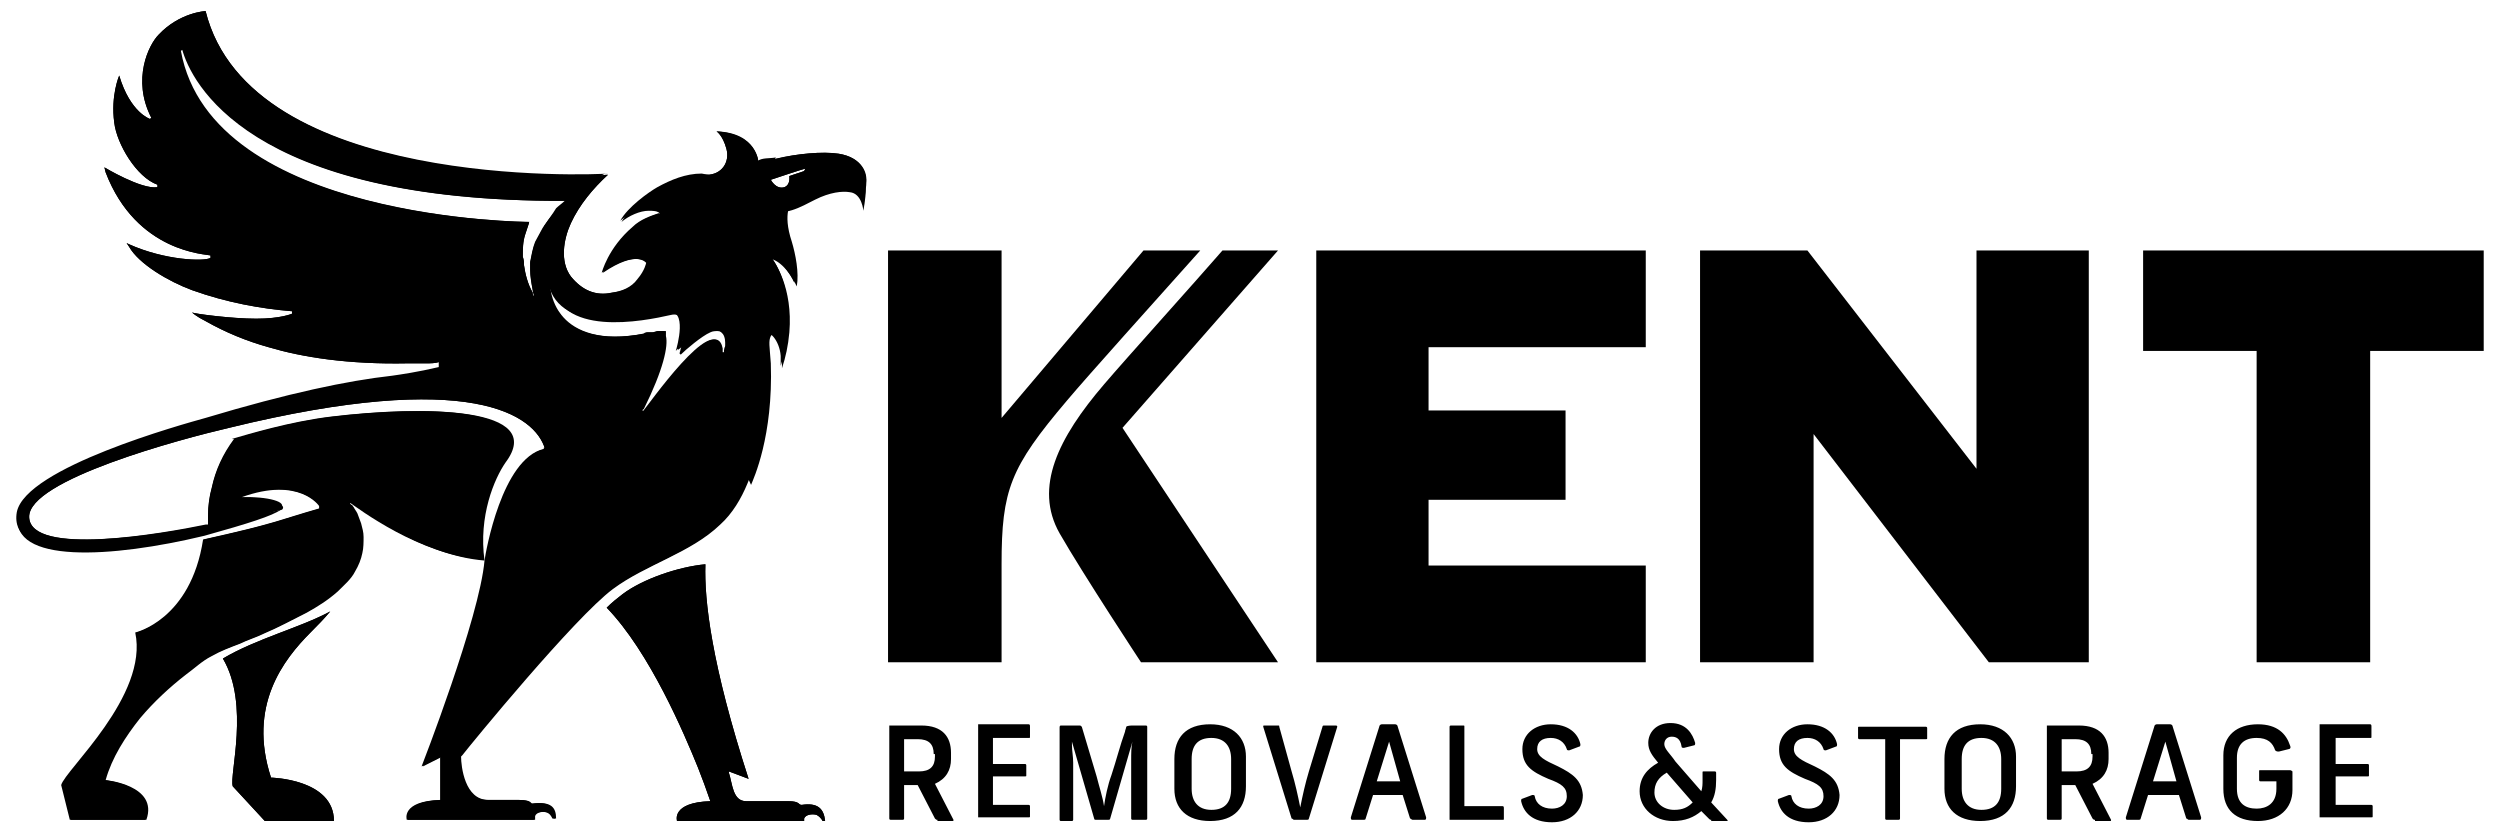 <svg xmlns="http://www.w3.org/2000/svg" width="144" height="48" viewBox="0 0 144 48" fill="none"><g clip-path="url(#clip0_2603_3317)"><path d="M48.309 8.853C47.385 8.711 45.892 8.853 44.755 9.139C44.4 9.211 43.973 9.139 43.689 9.354C43.689 9.354 43.618 7.71 41.272 7.567C41.272 7.567 41.627 7.782 41.841 8.568C42.054 9.354 41.556 10.068 40.703 10.068H40.49C39.566 10.068 38.713 10.425 37.931 10.854C37.433 11.14 36.225 11.997 35.798 12.783C36.225 12.426 36.865 12.14 37.362 12.14C37.576 12.14 37.86 12.14 38.002 12.283C37.576 12.426 36.936 12.64 36.509 13.069C35.088 14.283 34.732 15.712 34.732 15.712C36.723 14.355 37.291 15.141 37.291 15.141C37.291 15.141 37.22 15.569 36.794 16.069C36.438 16.57 35.87 16.784 35.301 16.855C34.306 17.07 33.524 16.712 32.884 15.927C32.244 15.069 32.458 13.783 32.884 12.854C33.382 11.783 34.164 10.854 35.017 10.068C34.093 10.139 14.402 10.925 11.843 0.637C11.843 0.637 10.351 0.709 9.142 1.995C8.574 2.566 7.578 4.567 8.716 6.781L8.645 6.853C8.645 6.853 7.507 6.496 6.868 4.352C6.868 4.352 6.37 5.495 6.583 7.067C6.725 8.282 7.863 10.211 9.071 10.639V10.782C8.147 10.925 6.015 9.639 6.015 9.639L6.086 9.925C7.863 14.569 11.915 14.64 12.128 14.712V14.855C11.772 15.069 9.498 14.998 7.436 14.069L7.294 13.998L7.436 14.212C8.005 15.212 9.711 16.212 11.062 16.712C13.052 17.427 15.042 17.784 16.819 17.927V18.07C16.819 18.07 16.18 18.356 14.758 18.356C13.336 18.356 11.204 18.07 11.062 17.998C11.062 17.998 11.275 18.213 11.843 18.498C12.981 19.142 14.189 19.642 15.469 19.999C17.388 20.57 20.018 20.999 23.501 20.928H24.567C24.781 20.928 25.065 20.928 25.278 20.856V21.142C24.07 21.428 23.075 21.571 22.577 21.642C20.018 21.928 16.606 22.642 11.843 24.071C10.564 24.428 1.465 26.929 0.968 29.501C0.47 32.359 6.37 32.002 11.701 30.716C14.26 30.073 15.54 29.573 16.108 29.287C16.677 28.93 15.398 28.572 13.905 28.644V28.572C17.246 27.429 18.454 29.144 18.454 29.144V29.287C15.966 30.001 15.966 30.144 11.772 31.073C11.062 35.717 7.863 36.431 7.863 36.431C8.645 40.075 3.811 44.362 3.598 45.219L4.095 47.219H8.431C9.142 45.219 6.086 44.933 6.086 44.933C6.441 43.647 7.223 42.433 8.076 41.361C8.858 40.432 9.782 39.575 10.706 38.86C11.204 38.503 11.63 38.075 12.199 37.789C12.696 37.503 13.265 37.289 13.834 37.074C14.26 36.86 14.758 36.717 15.184 36.503C16.037 36.145 16.819 35.717 17.672 35.288C18.312 34.931 18.881 34.574 19.449 34.074C19.805 33.716 20.231 33.359 20.445 32.93C20.658 32.573 20.8 32.216 20.871 31.859C20.942 31.573 20.942 31.216 20.942 30.93C20.942 30.644 20.871 30.43 20.8 30.144C20.729 29.93 20.658 29.787 20.587 29.573C20.516 29.43 20.445 29.358 20.373 29.215C20.302 29.144 20.302 29.072 20.231 29.072L20.16 29.001L20.231 28.93C20.942 29.43 24.354 32.002 27.908 32.287C27.553 29.715 28.477 27.572 29.117 26.643C31.534 23.428 24.496 23.357 19.165 24C16.819 24.286 14.473 25 13.478 25.286C12.839 26.143 12.412 27.072 12.199 28.072C12.057 28.572 11.986 29.144 11.986 29.644V30.215H11.843C9.427 30.716 1.75 32.073 1.679 29.787C1.607 27.643 10.422 25.286 13.194 24.643C27.197 21.213 30.823 23.928 31.391 25.857C28.974 26.429 28.05 31.787 27.979 32.287C27.695 35.574 24.354 44.147 24.354 44.147L25.349 43.647L25.42 43.576V46.076C23.146 46.148 23.501 47.219 23.501 47.219H30.823V47.005C30.894 46.791 31.249 46.719 31.534 46.791C31.747 46.862 31.818 47.005 31.889 47.148H32.031C32.031 46.505 31.747 46.148 30.68 46.291C30.538 46.291 30.68 46.076 29.899 46.076H28.122C26.771 46.076 26.558 44.147 26.558 43.576L26.629 43.504C27.126 42.861 33.097 35.574 35.301 33.931C37.22 32.502 39.779 31.859 41.485 30.215C42.196 29.573 42.694 28.715 43.049 27.858C43.191 27.501 44.328 25.072 44.186 20.856C44.115 19.856 44.044 19.57 44.186 19.284C44.258 18.999 44.897 19.57 44.968 20.499V21.07C45.181 20.427 45.324 19.785 45.395 18.999C45.608 16.427 44.542 14.926 44.4 14.783C45.181 14.998 45.75 16.284 45.75 16.284C45.892 15.498 45.679 14.426 45.466 13.712C45.181 12.854 45.181 12.283 45.253 11.925C45.821 11.783 46.39 11.497 46.959 11.211C47.812 10.782 48.523 10.711 48.949 10.782C49.66 10.854 49.731 11.854 49.731 11.854C49.731 11.854 49.873 11.14 49.873 10.568C50.015 9.997 49.66 9.068 48.309 8.853ZM31.249 13.14C31.107 13.426 30.965 13.64 30.823 13.926C30.68 14.283 30.609 14.712 30.538 15.069V15.498C30.538 15.855 30.609 16.284 30.68 16.641C30.68 16.784 30.752 16.855 30.752 16.998V17.07C30.68 16.998 30.68 16.927 30.68 16.855C30.396 16.355 30.254 15.784 30.183 15.284C30.183 15.141 30.183 14.998 30.112 14.783C30.112 14.355 30.112 13.926 30.254 13.497L30.467 12.854V12.783C30.396 12.783 12.128 12.711 10.351 2.923L10.493 2.852C10.99 4.638 14.189 11.64 32.529 11.568C32.386 11.711 32.173 11.854 32.031 11.997C31.818 12.354 31.534 12.711 31.249 13.14ZM41.699 20.285H41.627V20.07C41.201 17.855 37.362 23.428 37.078 23.714L37.007 23.643C37.007 23.643 37.007 23.571 37.078 23.571C38.215 21.285 38.5 19.927 38.358 19.356V19.07H37.931C37.86 19.07 37.718 19.142 37.647 19.142H37.362C37.291 19.142 37.22 19.142 37.149 19.213C34.59 19.713 33.168 19.07 32.458 18.284C31.605 17.355 31.676 16.141 31.676 16.141H31.747C32.102 19.499 37.078 18.498 38.642 18.141C39.85 17.855 39.211 20.142 39.139 20.356L39.211 20.427C39.495 20.142 40.419 19.356 40.916 19.142C41.059 19.07 41.201 19.07 41.343 19.07C41.485 19.07 41.556 19.142 41.627 19.213C41.841 19.356 41.912 19.642 41.912 19.856C41.699 19.927 41.699 20.142 41.699 20.285ZM46.319 9.854L45.466 10.139C45.466 10.211 45.537 10.639 45.181 10.782C44.684 10.925 44.4 10.354 44.4 10.354C44.4 10.354 46.319 9.711 46.39 9.711L46.319 9.854ZM15.611 44.79C14.26 40.647 16.322 38.003 17.886 36.431C18.312 36.003 18.667 35.645 19.023 35.217C17.317 36.145 14.758 36.788 12.839 37.932C14.402 40.575 13.194 44.648 13.407 45.291L15.255 47.291H19.236C19.236 44.862 15.611 44.79 15.611 44.79ZM46.177 46.362C45.964 46.362 46.106 46.148 45.395 46.148H42.978C42.196 46.148 42.196 45.148 41.983 44.505V44.433L43.12 44.862C40.988 38.289 40.561 34.574 40.632 32.502C39.068 32.645 37.007 33.359 35.87 34.216C35.585 34.431 35.23 34.717 34.946 35.002C37.433 37.574 39.424 42.29 40.206 44.219C40.419 44.79 40.561 45.148 40.561 45.148L40.916 46.148C38.642 46.219 38.997 47.291 38.997 47.291H46.319V47.148C46.39 46.934 46.745 46.862 47.03 46.934C47.172 47.005 47.314 47.148 47.385 47.291H47.527C47.456 46.577 47.101 46.219 46.177 46.362Z" fill="black"/><path d="M41.272 7.568C41.272 7.568 41.627 7.783 41.841 8.569C42.054 9.354 41.556 10.069 40.703 10.069H40.49C42.978 10.64 43.689 9.354 43.689 9.354C43.689 9.354 43.618 7.64 41.272 7.568Z" fill="black"/><path d="M15.611 44.79C14.26 40.647 16.322 38.003 17.886 36.431C18.312 36.003 18.667 35.645 19.023 35.217C17.317 36.145 14.758 36.788 12.839 37.932C14.402 40.575 13.194 44.648 13.407 45.291L15.255 47.291H19.236C19.236 44.862 15.611 44.79 15.611 44.79Z" fill="black"/><path d="M46.176 46.362C45.962 46.362 46.105 46.148 45.394 46.148H42.977C42.195 46.148 42.195 45.148 41.982 44.505V44.433L43.119 44.862C40.986 38.289 40.56 34.574 40.631 32.502C39.067 32.645 37.006 33.359 35.868 34.217C35.584 34.431 35.229 34.717 34.944 35.003C37.432 37.575 39.423 42.29 40.205 44.219C40.418 44.791 40.56 45.148 40.56 45.148L40.915 46.148C38.641 46.219 38.996 47.291 38.996 47.291H46.318V47.148C46.389 46.934 46.744 46.862 47.029 46.934C47.171 47.005 47.313 47.148 47.384 47.291H47.526C47.455 46.577 47.1 46.219 46.176 46.362Z" fill="black"/><path d="M48.307 8.855C47.383 8.712 45.89 8.855 44.682 9.141C44.54 9.569 44.113 10.427 43.118 10.927C43.189 11.141 43.544 11.784 44.184 12.07C45.179 12.498 46.103 11.927 46.956 11.498C47.809 11.07 48.52 10.998 48.947 11.07C49.658 11.141 49.729 12.141 49.729 12.141C49.729 12.141 49.871 11.427 49.871 10.855C50.013 9.998 49.658 9.069 48.307 8.855ZM46.317 9.855L45.464 10.141C45.464 10.212 45.535 10.641 45.179 10.784C44.682 10.927 44.398 10.355 44.398 10.355C44.398 10.355 46.317 9.712 46.388 9.712L46.317 9.855Z" fill="black"/><path d="M41.557 20.07C41.13 17.855 37.292 23.428 37.007 23.713L36.936 23.642C35.372 24.928 33.311 25.642 31.321 25.785V25.857C28.904 26.428 27.979 31.787 27.908 32.287C27.624 35.574 24.283 44.147 24.283 44.147L25.279 43.647L25.35 43.575V46.076C23.075 46.147 23.43 47.219 23.43 47.219H30.752V47.005C30.823 46.79 31.178 46.719 31.463 46.79C31.676 46.862 31.747 47.005 31.818 47.147H31.96C31.96 46.504 31.676 46.147 30.61 46.29C30.468 46.29 30.61 46.076 29.828 46.076H28.051C26.7 46.076 26.487 44.147 26.487 43.575L26.558 43.504C27.056 42.861 33.027 35.573 35.23 33.93C37.15 32.501 39.709 31.858 41.414 30.215C42.125 29.572 42.623 28.715 42.978 27.857C41.983 25.571 41.841 22.356 41.557 20.07Z" fill="black"/><path d="M31.532 15.998C31.888 19.356 36.864 18.356 38.427 17.998C39.636 17.713 38.996 19.999 38.925 20.213C39.067 20.07 39.138 19.999 39.209 19.856C39.352 19.642 39.352 19.499 39.423 19.356C39.494 19.142 39.565 18.927 39.565 18.713C39.707 18.07 39.707 17.427 39.636 16.641C39.565 15.998 39.423 15.355 39.28 14.783C39.138 14.212 38.925 13.64 38.641 13.14C38.498 12.854 38.214 12.497 37.93 12.283C37.503 12.426 36.864 12.64 36.437 13.069C35.015 14.283 34.66 15.712 34.66 15.712C36.65 14.355 37.219 15.14 37.219 15.14C37.219 15.14 37.148 15.569 36.721 16.069C36.366 16.569 35.797 16.784 35.229 16.855C34.305 17.07 33.523 16.712 32.883 15.926C32.243 15.069 32.456 13.783 32.883 12.854C33.38 11.783 34.162 10.854 35.015 10.068C32.954 11.283 31.319 13.569 31.39 15.998H31.532Z" fill="black"/><path d="M19.024 24.001C16.678 24.287 14.332 25.001 13.337 25.287C14.119 25.287 16.82 25.573 18.597 26.859C19.877 27.859 20.019 28.859 20.019 28.859C20.73 29.359 24.142 31.931 27.696 32.217C27.34 29.645 28.265 27.502 28.904 26.573C31.392 23.429 24.355 23.358 19.024 24.001Z" fill="black"/><path d="M16.108 29.359C16.037 29.359 16.037 29.359 16.108 29.359V29.359Z" fill="black"/><path d="M37.008 23.572C38.146 21.286 38.43 19.928 38.288 19.357V19.071H37.861C37.79 19.071 37.648 19.142 37.577 19.142H37.293C37.221 19.142 37.15 19.142 37.079 19.214C34.52 19.714 33.099 19.071 32.388 18.285C28.62 20.857 24.142 21.643 22.649 21.786C20.09 22.072 16.678 22.786 11.916 24.215C10.636 24.572 1.538 27.073 1.04 29.645C0.543 32.503 6.442 32.145 11.774 30.86C14.333 30.145 15.683 29.716 16.181 29.359C14.119 29.859 13.409 30.002 11.703 30.288C9.428 30.717 1.751 32.074 1.68 29.788C1.609 27.645 10.423 25.287 13.195 24.644C27.199 21.214 30.824 23.929 31.393 25.858V25.787C33.383 25.644 35.444 24.858 37.008 23.643C36.937 23.643 36.937 23.572 37.008 23.572Z" fill="black"/><path d="M13.902 28.644C13.831 28.644 13.831 28.644 13.902 28.644C17.243 27.43 18.38 29.145 18.38 29.145V29.287C15.892 30.002 15.892 30.145 11.698 31.073C10.987 35.717 7.789 36.432 7.789 36.432C8.571 40.076 3.737 44.362 3.524 45.22L4.021 47.22H8.357C9.068 45.22 6.012 44.934 6.012 44.934C6.367 43.648 7.149 42.433 8.002 41.362C8.784 40.433 9.708 39.575 10.632 38.861C11.13 38.504 11.556 38.075 12.125 37.789C12.622 37.504 13.191 37.289 13.76 37.075C14.186 36.861 14.684 36.718 15.11 36.503C15.963 36.146 16.745 35.717 17.598 35.289C18.238 34.931 18.806 34.574 19.375 34.074C19.731 33.717 20.157 33.36 20.37 32.931C20.584 32.574 20.726 32.217 20.797 31.859C20.868 31.574 20.868 31.216 20.868 30.931C20.868 30.645 20.797 30.43 20.726 30.145C20.655 29.93 20.584 29.788 20.512 29.573C20.442 29.43 20.37 29.359 20.299 29.216C20.228 29.145 20.228 29.073 20.157 29.073L20.086 29.002L20.157 28.93C20.157 28.93 19.944 27.93 18.735 26.93C17.029 25.572 14.328 25.358 13.475 25.358C12.835 26.215 12.409 27.144 12.196 28.144C12.054 28.644 11.982 29.216 11.982 29.716V30.288C13.546 30.002 14.257 29.859 16.247 29.359C16.603 29.002 15.323 28.644 13.902 28.644Z" fill="black"/><path d="M31.037 13.64C31.037 13.711 30.966 13.783 30.966 13.854C30.966 13.711 30.966 13.711 31.037 13.64ZM31.18 13.283C31.18 13.354 31.108 13.426 31.108 13.426C31.18 13.354 31.18 13.354 31.18 13.283ZM31.393 12.926C31.393 12.997 31.322 12.997 31.322 13.069C31.393 12.997 31.393 12.997 31.393 12.926Z" fill="black"/><path d="M29.824 13.212C29.966 13.14 30.037 13.069 30.179 12.997C30.179 12.997 30.25 12.997 30.25 12.926C30.393 12.854 30.464 12.783 30.535 12.783C30.464 12.783 12.195 12.711 10.418 2.923L10.56 2.852C11.058 4.638 14.257 11.64 32.596 11.568C33.094 11.211 33.449 10.925 33.805 10.711C33.876 10.639 33.947 10.639 33.947 10.568L34.018 10.497C34.16 10.425 34.231 10.354 34.373 10.282C34.516 10.211 34.658 10.068 34.871 9.997H35.013C34.16 10.068 14.399 10.925 11.84 0.637C11.84 0.637 10.347 0.709 9.139 1.995C8.57 2.566 7.575 4.567 8.712 6.781L8.641 6.853C8.641 6.853 7.504 6.496 6.864 4.352C6.864 4.352 6.366 5.495 6.58 7.067C6.722 8.282 7.859 10.211 9.068 10.639V10.782C8.144 10.925 6.011 9.639 6.011 9.639L6.082 9.925C7.859 14.569 11.911 14.64 12.124 14.712V14.855C11.769 15.069 9.494 14.998 7.433 14.069L7.291 13.998L7.433 14.212C8.001 15.212 9.707 16.212 11.058 16.712C13.048 17.427 15.039 17.784 16.816 17.927C21.223 17.498 26.128 15.212 29.824 13.212Z" fill="black"/><path d="M35.018 10.068H34.876C34.236 10.497 33.667 10.782 32.601 11.64C32.459 11.783 32.245 11.925 32.103 12.068C31.748 12.426 31.463 12.783 31.25 13.211C31.108 13.497 30.966 13.712 30.824 13.997C30.682 14.355 30.61 14.783 30.539 15.14V15.569C30.539 15.926 30.61 16.355 30.682 16.712C30.682 16.855 30.753 16.927 30.753 17.07C30.682 16.998 30.682 16.927 30.682 16.855C30.397 16.355 30.255 15.784 30.184 15.283C30.184 15.14 30.184 14.998 30.113 14.783C30.113 14.355 30.113 13.926 30.255 13.497L30.468 12.854V12.783C26.772 14.926 21.441 17.498 16.82 17.927V18.07C16.82 18.07 16.181 18.356 14.759 18.356C13.337 18.356 11.205 18.07 11.063 17.998C11.063 17.998 11.276 18.213 11.845 18.498C12.982 19.142 14.19 19.642 15.47 19.999C17.389 20.57 20.019 20.999 23.502 20.928H24.568C24.782 20.928 25.066 20.928 25.279 20.856V21.142C27.198 20.642 29.758 19.785 32.103 18.284C32.174 18.213 32.245 18.213 32.316 18.141C31.463 17.212 31.535 15.998 31.535 15.998C31.321 13.497 33.027 11.283 35.018 10.068Z" fill="black"/><path d="M39.851 19.428C39.922 19.285 40.064 19.214 40.135 19.071C40.491 18.642 40.846 18.214 41.059 17.785C41.344 17.285 42.054 15.713 41.912 14.641C41.912 14.641 41.628 13.998 41.699 13.212C41.841 11.998 42.268 11.283 43.121 10.926C43.192 10.926 43.263 10.855 43.334 10.783C44.187 10.212 44.542 9.497 44.685 9.069C44.329 9.14 43.903 9.069 43.618 9.283C43.618 9.283 42.907 10.569 40.42 9.997C39.495 9.997 38.642 10.355 37.861 10.783C37.363 11.069 36.155 11.926 35.728 12.712C36.155 12.355 36.794 12.069 37.292 12.069C37.505 12.069 37.789 12.069 37.932 12.212C38.003 12.212 38.003 12.284 38.074 12.284C38.145 12.284 38.145 12.355 38.145 12.355C38.358 12.498 38.5 12.712 38.572 12.927L38.642 12.998C38.785 13.284 38.927 13.498 38.998 13.784C39.069 13.927 39.069 14.07 39.14 14.213C39.211 14.355 39.211 14.498 39.282 14.641C39.425 15.284 39.567 15.856 39.638 16.499C39.709 17.356 39.709 17.999 39.567 18.571C39.495 18.785 39.495 19 39.425 19.214C39.425 19.285 39.353 19.357 39.353 19.5C39.353 19.571 39.282 19.642 39.211 19.714C39.211 19.714 39.211 19.785 39.14 19.785V19.928L38.998 20.071L39.069 20.143C39.282 20 39.709 19.571 39.851 19.428Z" fill="black"/><path d="M45.894 16.498C46.036 15.713 45.822 14.641 45.609 13.926C45.325 13.069 45.325 12.498 45.396 12.14C45.041 12.212 44.685 12.212 44.259 12.069C43.619 11.783 43.263 11.14 43.192 10.926C42.41 11.354 41.913 11.997 41.771 13.212V13.355C41.7 14.141 41.984 14.641 41.984 14.641C42.41 15.713 42.979 15.927 43.761 16.856C44.827 18.07 45.041 19.571 45.041 20.571V21.214C45.254 20.571 45.396 19.928 45.467 19.142C45.68 16.57 44.614 15.069 44.472 14.927C45.325 15.212 45.894 16.498 45.894 16.498Z" fill="black"/><path d="M43.759 16.856C42.977 15.927 42.337 15.713 41.982 14.641C42.124 15.713 41.413 17.285 41.129 17.785C40.844 18.285 40.489 18.642 40.205 19.071C40.134 19.214 39.992 19.285 39.92 19.428C39.778 19.571 39.423 20 39.067 20.285C39.352 20 40.276 19.214 40.773 18.999C40.916 18.928 41.058 18.928 41.2 18.928C41.342 18.928 41.413 18.999 41.484 19.071C41.697 19.214 41.769 19.499 41.769 19.714V20.285H41.697C41.982 22.5 42.124 25.644 43.261 27.93C43.404 27.573 44.541 25.143 44.399 20.928C44.328 19.928 44.257 19.642 44.399 19.357C44.541 19.071 45.109 19.642 45.181 20.642V20.571C44.967 19.642 44.825 18.142 43.759 16.856Z" fill="black"/><path d="M53.996 47.22C53.925 47.22 53.925 47.22 53.853 47.148L52.858 45.219H52.076V47.148C52.076 47.22 52.005 47.22 52.005 47.22H51.294C51.223 47.22 51.223 47.148 51.223 47.148V41.79H53.072C54.28 41.79 54.778 42.433 54.778 43.362V43.719C54.778 44.362 54.493 44.862 53.853 45.148L54.92 47.22C54.92 47.291 54.92 47.291 54.849 47.291H53.996V47.22ZM53.782 43.433C53.782 42.862 53.498 42.576 52.858 42.576H52.076V44.434H52.929C53.569 44.434 53.853 44.148 53.853 43.576V43.433H53.782ZM56.341 47.22V41.719H59.256C59.327 41.719 59.327 41.79 59.327 41.861V42.433C59.327 42.505 59.327 42.505 59.256 42.505H57.194V44.005H59.043C59.114 44.005 59.114 44.076 59.114 44.076V44.648C59.114 44.719 59.114 44.719 59.043 44.719H57.194V46.362H59.256C59.327 46.362 59.327 46.434 59.327 46.434V47.005C59.327 47.077 59.327 47.077 59.256 47.077H56.341V47.22ZM65.227 47.22C65.156 47.22 65.156 47.148 65.156 47.148V43.791C65.156 43.433 65.156 43.005 65.227 42.719L63.947 47.148C63.947 47.22 63.876 47.22 63.805 47.22H63.094C63.023 47.22 63.023 47.148 63.023 47.148L61.744 42.719V42.933C61.744 43.219 61.815 43.576 61.815 43.933V47.22C61.815 47.291 61.744 47.291 61.744 47.291H61.104C61.033 47.291 61.033 47.22 61.033 47.22V41.933C61.033 41.861 61.033 41.79 61.104 41.79H62.17C62.241 41.79 62.241 41.79 62.312 41.861L63.165 44.719C63.308 45.291 63.521 45.934 63.592 46.434C63.663 45.934 63.805 45.219 64.018 44.648C64.303 43.791 64.516 42.933 64.8 42.147C64.8 42.076 64.871 41.933 64.871 41.861C64.942 41.79 65.156 41.79 65.298 41.79H66.009C66.08 41.79 66.08 41.861 66.08 41.861V47.148C66.08 47.22 66.009 47.22 66.009 47.22H65.227ZM71.766 45.291C71.766 46.505 71.127 47.291 69.705 47.291C68.355 47.291 67.644 46.577 67.644 45.434V43.719C67.644 42.505 68.283 41.719 69.705 41.719C71.056 41.719 71.766 42.505 71.766 43.576V45.291ZM70.913 43.719C70.913 43.005 70.558 42.505 69.776 42.505C68.994 42.505 68.639 42.933 68.639 43.719V45.434C68.639 46.148 68.994 46.648 69.776 46.648C70.558 46.648 70.913 46.22 70.913 45.434V43.719ZM74.539 47.22C74.468 47.22 74.468 47.148 74.397 47.148L72.762 41.861C72.762 41.79 72.762 41.79 72.833 41.79H73.615C73.686 41.79 73.686 41.79 73.686 41.861L74.397 44.434C74.61 45.148 74.752 45.791 74.894 46.505C75.036 45.791 75.178 45.148 75.392 44.434L76.174 41.861C76.174 41.79 76.245 41.79 76.245 41.79H76.956C77.027 41.79 77.027 41.861 77.027 41.861L75.392 47.148C75.392 47.22 75.321 47.22 75.25 47.22H74.539ZM81.363 47.22C81.292 47.22 81.292 47.148 81.221 47.148L80.794 45.791H79.088L78.662 47.148C78.662 47.22 78.591 47.22 78.519 47.22H77.88C77.809 47.22 77.809 47.148 77.809 47.077L79.444 41.861C79.444 41.79 79.515 41.719 79.586 41.719H80.368C80.439 41.719 80.51 41.79 80.51 41.861L82.145 47.077C82.145 47.148 82.145 47.22 82.074 47.22H81.363ZM80.012 42.719L79.301 45.005H80.652L80.012 42.719ZM83.495 47.22V41.861C83.495 41.79 83.566 41.79 83.566 41.79H84.277C84.348 41.79 84.348 41.79 84.348 41.861V46.434H86.552C86.623 46.434 86.623 46.505 86.623 46.577V47.148C86.623 47.22 86.623 47.22 86.552 47.22H83.495ZM88.258 45.791C88.329 45.791 88.4 45.791 88.4 45.862C88.471 46.291 88.826 46.577 89.395 46.577C89.822 46.577 90.248 46.362 90.248 45.862C90.248 45.362 89.964 45.148 89.182 44.862C88.187 44.434 87.689 44.076 87.689 43.148C87.689 42.29 88.4 41.719 89.324 41.719C90.319 41.719 90.888 42.219 91.03 42.862C91.03 42.933 91.03 43.005 90.959 43.005L90.39 43.219C90.319 43.219 90.248 43.219 90.248 43.148C90.106 42.719 89.751 42.505 89.324 42.505C88.826 42.505 88.542 42.719 88.542 43.148C88.542 43.576 88.969 43.791 89.751 44.148C90.604 44.576 91.101 44.934 91.172 45.791C91.172 46.72 90.461 47.363 89.395 47.363C88.258 47.363 87.76 46.791 87.618 46.148C87.618 46.077 87.618 46.005 87.689 46.005L88.258 45.791ZM98.565 47.22C98.494 47.22 98.494 47.22 98.423 47.148L97.996 46.72C97.57 47.077 97.072 47.291 96.361 47.291C95.295 47.291 94.442 46.577 94.442 45.577C94.442 44.791 94.869 44.291 95.508 43.933C95.153 43.505 94.94 43.219 94.94 42.79C94.94 42.219 95.366 41.647 96.219 41.647C97.143 41.647 97.499 42.29 97.641 42.79C97.641 42.862 97.641 42.933 97.57 42.933L97.001 43.076C96.93 43.076 96.859 43.076 96.859 43.005C96.788 42.505 96.504 42.433 96.29 42.433C96.006 42.433 95.864 42.647 95.864 42.862C95.864 43.148 96.219 43.433 96.504 43.862L97.996 45.577C98.067 45.362 98.067 45.148 98.067 44.934V44.505C98.067 44.434 98.067 44.434 98.138 44.434H98.778C98.849 44.434 98.849 44.505 98.849 44.505V44.934C98.849 45.434 98.778 45.862 98.565 46.22L99.489 47.22C99.56 47.291 99.489 47.291 99.418 47.291H98.565V47.22ZM96.006 44.505C95.508 44.791 95.295 45.148 95.295 45.648C95.295 46.22 95.793 46.648 96.432 46.648C96.93 46.648 97.214 46.505 97.499 46.22L96.006 44.505ZM103.043 45.791C103.114 45.791 103.185 45.791 103.185 45.862C103.256 46.291 103.612 46.577 104.181 46.577C104.607 46.577 105.034 46.362 105.034 45.862C105.034 45.362 104.749 45.148 103.967 44.862C102.972 44.434 102.475 44.076 102.475 43.148C102.475 42.29 103.185 41.719 104.109 41.719C105.105 41.719 105.673 42.219 105.815 42.862C105.815 42.933 105.815 43.005 105.744 43.005L105.176 43.219C105.105 43.219 105.034 43.219 105.034 43.148C104.891 42.719 104.536 42.505 104.109 42.505C103.612 42.505 103.328 42.719 103.328 43.148C103.328 43.576 103.754 43.791 104.536 44.148C105.389 44.576 105.887 44.934 105.958 45.791C105.958 46.72 105.247 47.363 104.181 47.363C103.043 47.363 102.546 46.791 102.403 46.148C102.403 46.077 102.403 46.005 102.475 46.005L103.043 45.791ZM108.659 47.22C108.588 47.22 108.588 47.148 108.588 47.148V42.576H107.095C107.024 42.576 107.024 42.505 107.024 42.505V41.933C107.024 41.861 107.024 41.861 107.095 41.861H110.933C111.005 41.861 111.005 41.933 111.005 41.933V42.505C111.005 42.576 111.005 42.576 110.933 42.576H109.441V47.148C109.441 47.22 109.37 47.22 109.37 47.22H108.659ZM116.123 45.291C116.123 46.505 115.483 47.291 114.061 47.291C112.711 47.291 112 46.577 112 45.434V43.719C112 42.505 112.639 41.719 114.061 41.719C115.412 41.719 116.123 42.505 116.123 43.576V45.291ZM115.27 43.719C115.27 43.005 114.914 42.505 114.132 42.505C113.35 42.505 112.995 42.933 112.995 43.719V45.434C112.995 46.148 113.35 46.648 114.132 46.648C114.914 46.648 115.27 46.22 115.27 45.434V43.719ZM120.672 47.22C120.601 47.22 120.601 47.22 120.53 47.148L119.535 45.219H118.753V47.148C118.753 47.22 118.682 47.22 118.682 47.22H117.971C117.9 47.22 117.9 47.148 117.9 47.148V41.79H119.748C120.956 41.79 121.454 42.433 121.454 43.362V43.719C121.454 44.362 121.169 44.862 120.53 45.148L121.596 47.22C121.596 47.291 121.596 47.291 121.525 47.291H120.672V47.22ZM120.459 43.433C120.459 42.862 120.174 42.576 119.535 42.576H118.753V44.434H119.606C120.245 44.434 120.53 44.148 120.53 43.576V43.433H120.459ZM126.074 47.22C126.003 47.22 126.003 47.148 125.932 47.148L125.506 45.791H123.728L123.302 47.148C123.302 47.22 123.231 47.22 123.16 47.22H122.52C122.449 47.22 122.449 47.148 122.449 47.077L124.084 41.861C124.084 41.79 124.155 41.719 124.226 41.719H125.008C125.079 41.719 125.15 41.79 125.15 41.861L126.785 47.077C126.785 47.148 126.785 47.22 126.714 47.22H126.074ZM124.724 42.719L124.013 45.005H125.363L124.724 42.719ZM131.121 45.005H130.197C130.126 45.005 130.126 44.934 130.126 44.934V44.434C130.126 44.362 130.126 44.362 130.197 44.362H131.903C131.974 44.362 132.045 44.434 132.045 44.434V45.505C132.045 46.577 131.263 47.291 130.055 47.291C128.775 47.291 128.065 46.648 128.065 45.434V43.505C128.065 42.362 128.846 41.719 130.055 41.719C131.192 41.719 131.69 42.29 131.903 42.933C131.974 43.076 131.903 43.148 131.832 43.148L131.263 43.29C131.192 43.29 131.121 43.29 131.05 43.219C130.908 42.79 130.624 42.505 129.984 42.505C129.273 42.505 128.846 42.862 128.846 43.648V45.434C128.846 46.291 129.344 46.577 129.984 46.577C130.552 46.577 131.121 46.291 131.121 45.434V45.005ZM133.609 47.22V41.719H136.523C136.595 41.719 136.595 41.79 136.595 41.861V42.433C136.595 42.505 136.595 42.505 136.523 42.505H134.533V44.005H136.381C136.452 44.005 136.452 44.076 136.452 44.076V44.648C136.452 44.719 136.452 44.719 136.381 44.719H134.533V46.362H136.595C136.666 46.362 136.666 46.434 136.666 46.434V47.005C136.666 47.077 136.666 47.077 136.595 47.077H133.609V47.22Z" fill="black"/><path d="M123.443 14.427V20.214H129.982V38.147H136.522V20.214H143.062V14.427H123.443ZM82.285 28.787H90.176V23.643H82.285V20H94.796V14.427H75.817V38.147H94.796V32.574H82.285V28.787ZM57.691 32.503C57.691 28.216 58.188 26.93 61.458 23.072C62.595 21.714 66.647 17.213 69.135 14.427H65.865L57.691 24.072V14.427H51.151V38.147H57.691V32.503Z" fill="black"/><path d="M64.656 24.644L73.613 14.427H70.414C68.992 16.07 64.869 20.643 63.59 22.143C60.96 25.215 59.538 28.073 61.031 30.716C62.382 33.074 65.722 38.147 65.722 38.147H73.613L64.656 24.644ZM113.846 14.427H120.314V38.147H114.557L104.463 25.001V38.147H97.923V14.427H104.107L113.846 27.001V14.427Z" fill="black"/></g><defs><clipPath id="clip0_2603_3317"><rect width="144" height="48" fill="white"/></clipPath></defs></svg>